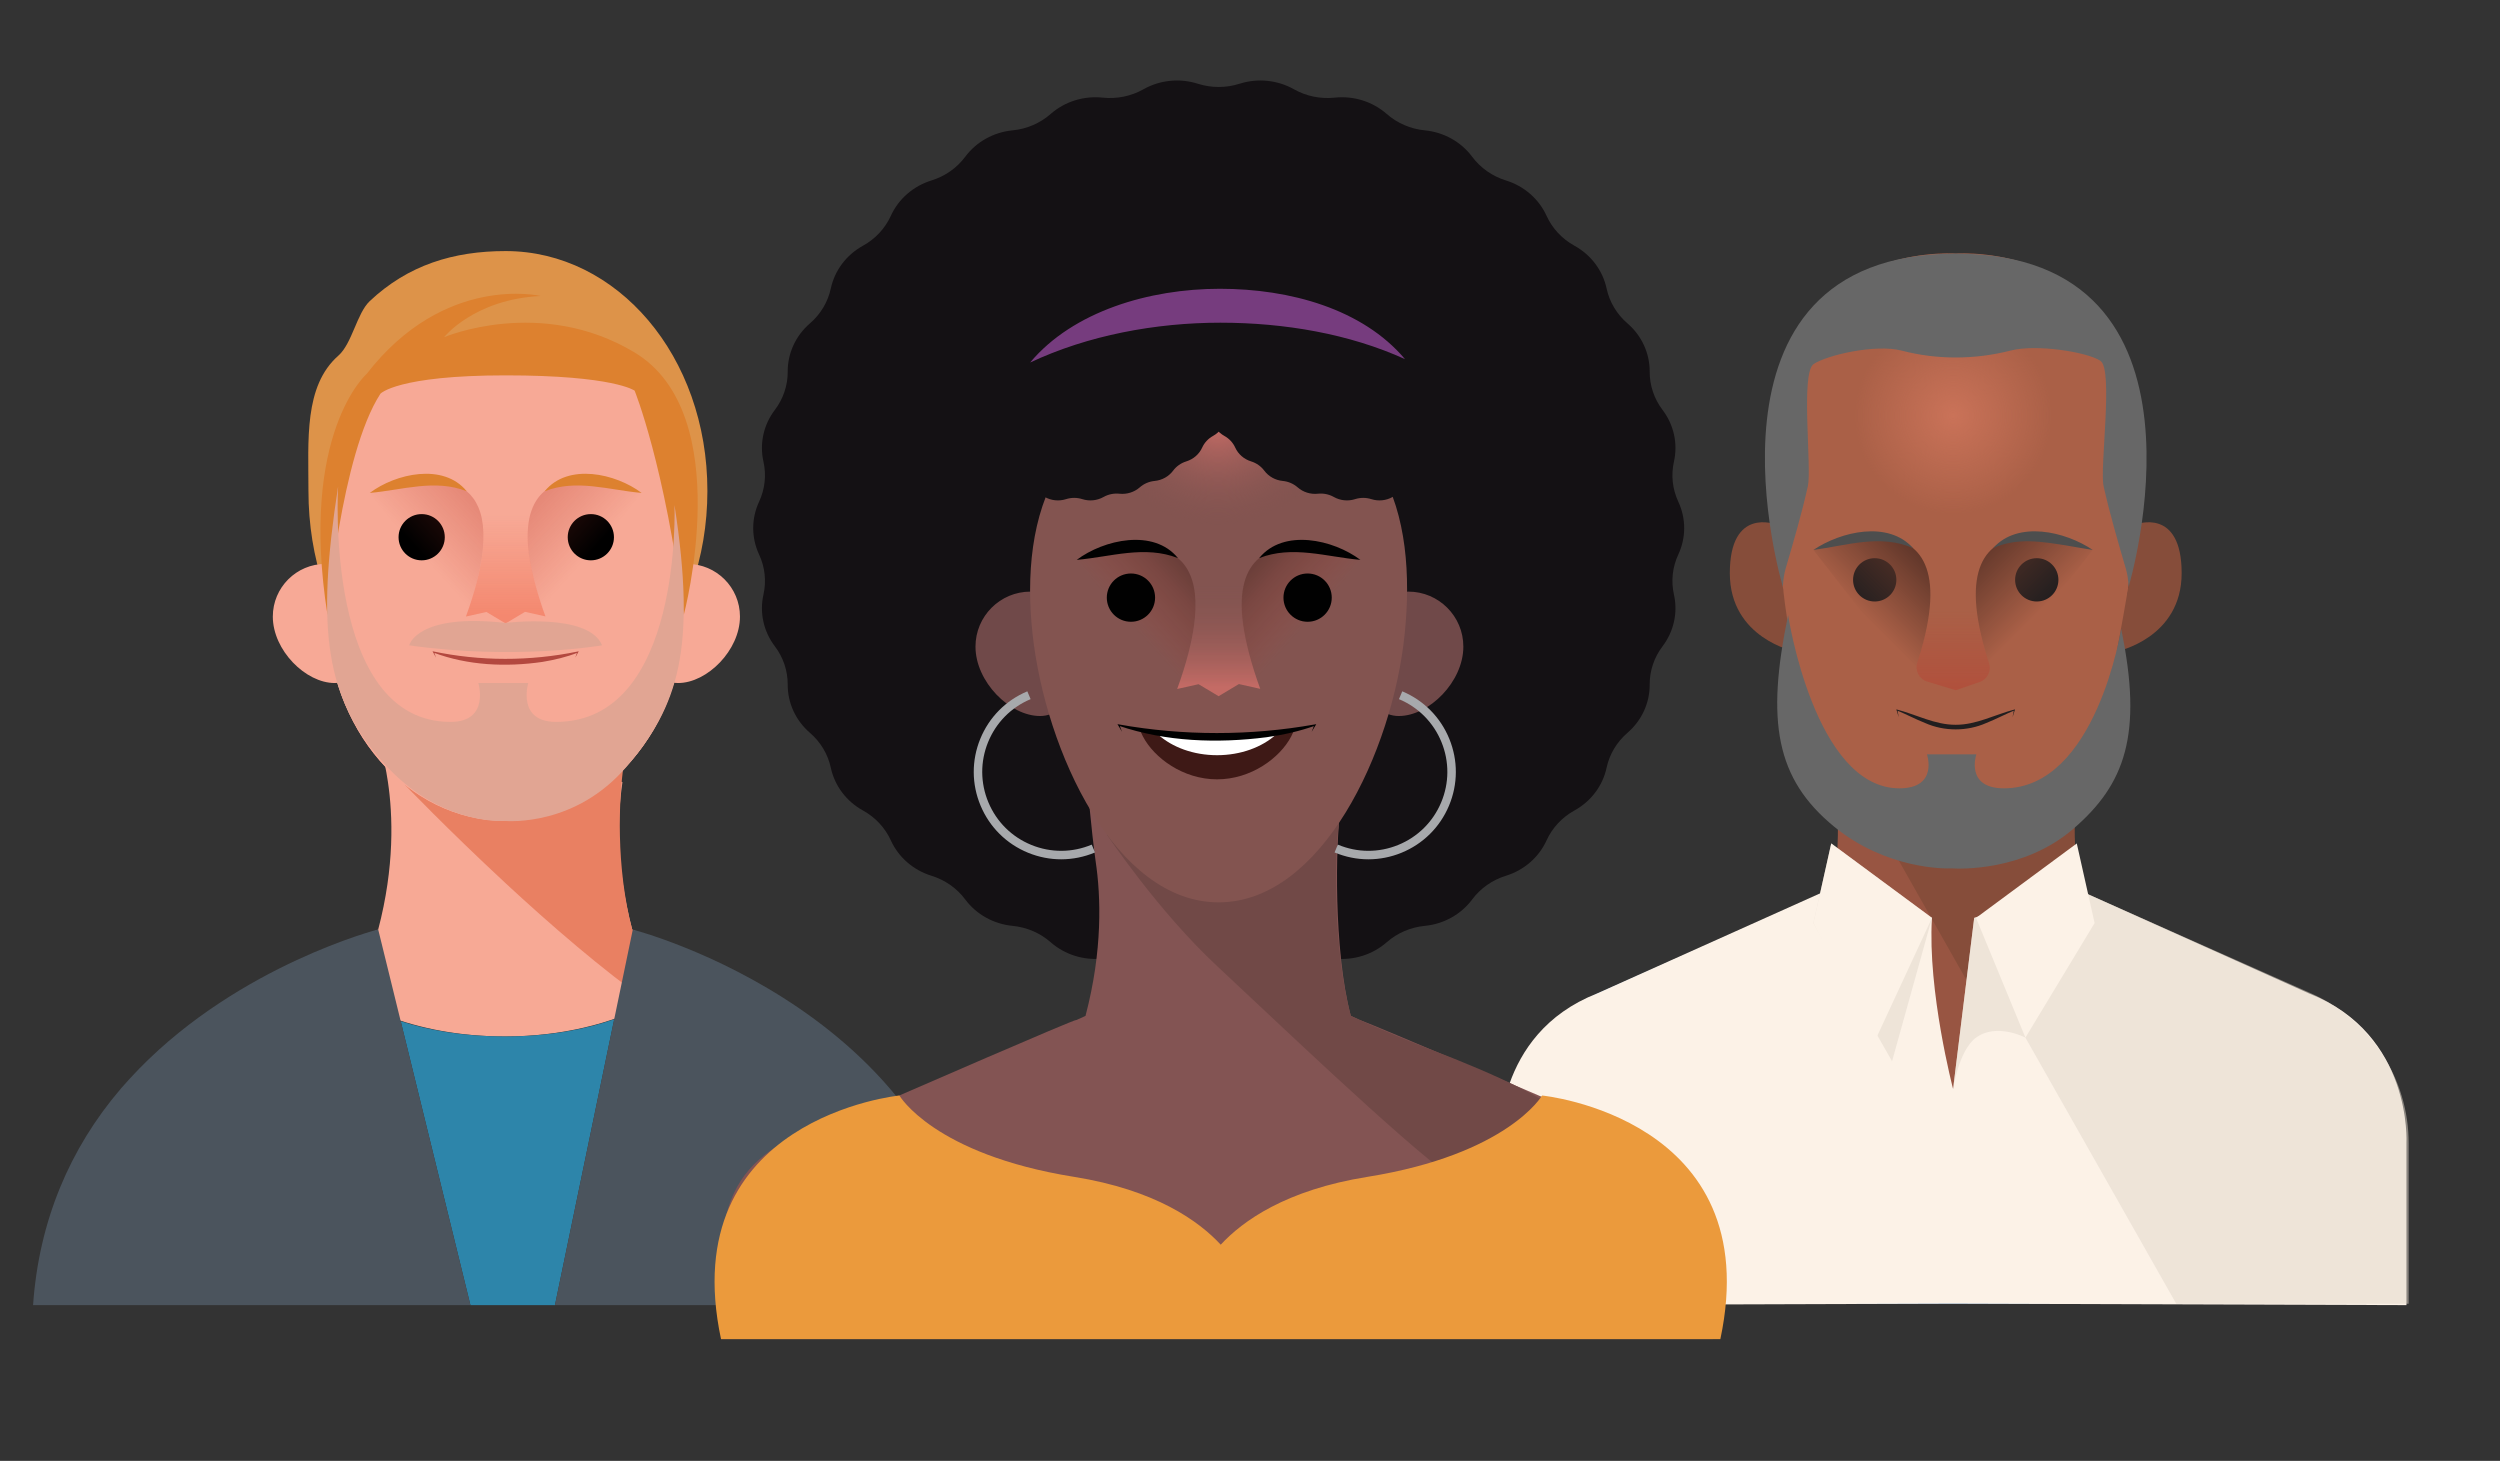 <?xml version="1.0" encoding="UTF-8"?>
<svg xmlns="http://www.w3.org/2000/svg" xmlns:xlink="http://www.w3.org/1999/xlink" viewBox="0 0 405.899 237.184">
  <rect x="0" y="0" width="405.899" height="237.184" fill="#333333" stroke="none"/>
  <defs>
    <radialGradient id="b" data-name="New Gradient Swatch 22" cx="317.23" cy="110.519" fx="317.23" fy="110.519" r="17.65" gradientUnits="userSpaceOnUse">
      <stop offset="0" stop-color="#ea856a"></stop>
      <stop offset="1" stop-color="#874138" stop-opacity="0"></stop>
    </radialGradient>
    <radialGradient id="c" data-name="New Gradient Swatch 22" cx="317.23" fx="317.23" r="17.65" xlink:href="#b"></radialGradient>
    <linearGradient id="d" data-name="New Gradient Swatch 21" x1="317.103" y1="111.884" x2="317.103" y2="99.211" gradientUnits="userSpaceOnUse">
      <stop offset="0" stop-color="#bb392c"></stop>
      <stop offset="1" stop-color="#bb392c" stop-opacity="0"></stop>
    </linearGradient>
    <linearGradient id="e" data-name="New Gradient Swatch 19" x1="312.509" y1="89.555" x2="302.326" y2="99.738" gradientUnits="userSpaceOnUse">
      <stop offset="0" stop-color="#5c3428"></stop>
      <stop offset="1" stop-color="#5c3428" stop-opacity="0"></stop>
    </linearGradient>
    <linearGradient id="f" data-name="New Gradient Swatch 19" x1="320.72" y1="88.557" x2="331.348" y2="99.185" xlink:href="#e"></linearGradient>
    <radialGradient id="g" cx="317.103" cy="67.466" fx="317.103" fy="67.466" r="15.994" gradientUnits="userSpaceOnUse">
      <stop offset="0" stop-color="#ea856a"></stop>
      <stop offset="1" stop-color="#ea856a" stop-opacity="0"></stop>
    </radialGradient>
    <linearGradient id="h" x1="80.719" y1="78.547" x2="68.159" y2="89.784" gradientUnits="userSpaceOnUse">
      <stop offset="0" stop-color="#bb382c"></stop>
      <stop offset="1" stop-color="#bb382c" stop-opacity="0"></stop>
    </linearGradient>
    <linearGradient id="i" x1="7754.603" y1="78.547" x2="7742.043" y2="89.784" gradientTransform="translate(7838.052) rotate(-180) scale(1 -1)" xlink:href="#h"></linearGradient>
    <linearGradient id="j" x1="82.105" y1="99.864" x2="82.105" y2="83.63" gradientUnits="userSpaceOnUse">
      <stop offset=".002" stop-color="#f4886f"></stop>
      <stop offset="1" stop-color="#f4886f" stop-opacity="0"></stop>
    </linearGradient>
    <linearGradient id="k" x1="196.42" y1="89.349" x2="183.303" y2="101.085" gradientUnits="userSpaceOnUse">
      <stop offset="0" stop-color="#27100a"></stop>
      <stop offset=".314" stop-color="#421710" stop-opacity=".818"></stop>
      <stop offset=".772" stop-color="#8c2c21" stop-opacity=".316"></stop>
      <stop offset="1" stop-color="#bc392c" stop-opacity="0"></stop>
    </linearGradient>
    <linearGradient id="l" x1="7638.78" y1="89.349" x2="7625.664" y2="101.085" gradientTransform="translate(7838.052) rotate(-180) scale(1 -1)" xlink:href="#k"></linearGradient>
    <linearGradient id="m" x1="197.867" y1="111.611" x2="197.867" y2="94.657" gradientUnits="userSpaceOnUse">
      <stop offset=".002" stop-color="#c46b65"></stop>
      <stop offset="1" stop-color="#845451" stop-opacity="0"></stop>
    </linearGradient>
    <radialGradient id="n" cx="1037.403" cy="69.249" fx="1037.403" fy="69.249" r="15.947" gradientTransform="translate(-1017.066) scale(1.171 1)" gradientUnits="userSpaceOnUse">
      <stop offset=".002" stop-color="#c46b65"></stop>
      <stop offset="1" stop-color="#845451" stop-opacity="0"></stop>
    </radialGradient>
  </defs>
  <g>
    <g id="a" data-name="Layer 1">
      <g>
        <path d="m299.274,143.56l-39.936,17.749c-9.603,4.268-15.792,13.791-15.792,24.3v26.069h117.648l-43.935-63.165-17.985-4.954Z" fill="#4e8dca"></path>
        <path d="m297.67,120.975s2.223,17.95-1.028,27.934c0,0,7.198,27.888,20.898,27.888l2.194-16.853-2.194-38.969h-19.87Z" fill="#985542"></path>
        <path d="m337.584,120.975s-2.223,17.95,1.028,27.934c0,0-5.178,11.035-18.878,11.035l-22.064-38.969h39.914Z" fill="#864d3a"></path>
        <path d="m288.283,85.139s-7.429-2.871-7.429,7.917c0,10.587,10.535,12.707,10.535,12.707,0,0-3.419-17.846-3.107-20.624Z" fill="#864d3a"></path>
        <path d="m346.78,71.35c0,32.51-5.11,64.81-29.24,64.82h-.01c-24.14-.01-29.25-32.31-29.25-64.82,0-32.12,28.58-30.23,29.25-30.18h.01c.64-.05,29.24-1.96,29.24,30.18Z" fill="#aa6047"></path>
        <circle cx="330.687" cy="94.143" r="3.516" fill="#211e1f"></circle>
        <path d="m346.783,85.139s7.429-2.871,7.429,7.917c0,10.587-10.535,12.707-10.535,12.707,0,0,3.419-17.846,3.107-20.624Z" fill="#864d3a"></path>
        <circle cx="304.379" cy="94.143" r="3.516" fill="#211e1f"></circle>
        <path d="m317.531,75.078l-.007.007v-.007h.007Z" fill="#211e1f"></path>
        <path d="m317.538,75.078v.007l-.007-.007h.007Z" fill="#211e1f"></path>
        <polygon points="317.538 110.675 317.538 110.682 317.531 110.682 317.538 110.675" fill="url(#b)"></polygon>
        <polygon points="317.531 110.682 317.524 110.682 317.524 110.675 317.531 110.682" fill="url(#c)"></polygon>
        <path d="m339.781,89.288s-26.606-11.541-16.839,18.382c.41,1.257-.263,2.62-1.512,3.051l-3.892,1.344-.014.007v-.007l-4.631-1.405c-1.298-.394-2.02-1.786-1.601-3.076,3.48-10.709,2.284-16.086-.678-18.579-5.284-4.448-16.189.282-16.189.282" fill="url(#d)" opacity=".4"></path>
        <path d="m310.485,109.931c11.857-32.752-16.06-20.642-16.06-20.642" fill="url(#e)"></path>
        <path d="m339.781,89.267s-27.917-12.11-16.06,20.642" fill="url(#f)"></path>
        <path d="m310.614,89.006c-5.228-2.34-10.799-.441-16.189.282,4.449-3.004,12.165-4.821,16.189-.282h0Z" fill="#4d4e4e"></path>
        <path d="m323.592,89.006c4.026-4.539,11.737-2.722,16.189.282-1.43-.219-2.805-.469-4.17-.706-4.031-.632-8.16-1.37-12.019.424h0Z" fill="#4d4e4e"></path>
        <path d="m308.318,116.469c-.202-.415-.269-.88-.432-1.297,3.219.828,6.277,2.523,9.637,2.503,3.361.019,6.417-1.676,9.637-2.504-.162.418-.23.883-.432,1.298.142-.392.148-.806.255-1.221l.087.09c-1.532.635-3,1.42-4.568,2.044-3.118,1.389-6.843,1.388-9.959-.002-1.568-.623-3.036-1.408-4.569-2.042l.087-.09c.107.415.114.828.255,1.221h0Z" fill="#211e1f"></path>
        <circle cx="317.103" cy="68.225" r="16.49" fill="url(#g)" opacity=".5"></circle>
        <path d="m345.601,95.279c-.049-1.159-.21-2.13-.447-2.933-1.292-4.448-2.605-8.889-3.617-13.414-.656-2.961,1.632-18.912-.518-20.351-2.106-1.41-10.317-2.753-14.555-1.669-5.81,1.486-11.898,1.527-17.702.016-4.264-1.11-12.135.732-14.299,2.18-2.151,1.438-.275,16.863-.938,19.824-1.005,4.525-2.318,8.966-3.617,13.414-.23.803-.391,1.774-.44,2.933,0,0-16.276-54.094,28.056-54.108h.014c44.339.014,28.063,54.108,28.063,54.108Z" fill="#676767"></path>
        <path d="m344.388,102.098s-4.063,25.894-19.033,25.894c-6.36,0-4.474-5.522-4.474-5.522h-8.02s1.886,5.522-4.474,5.522c-13.787,0-18.071-28.121-18.071-28.121-3.58,17.205-2.027,26.575,7.506,34.371,8.387,6.858,17.941,6.821,19.049,6.747,1.108.074,11.672.576,19.795-6.455,8.321-7.202,11.303-15.231,7.722-32.436Z" fill="#676767"></path>
        <path d="m390.71,185.61v26.29l-73.61-.24-73.61.24v-26.29s-1.01-17.7,15.79-24.3l38.45-17.26,15.94,4.98c-.73,11.89,3.43,27.77,3.43,27.77,0,0,1.9-15.34,3.43-27.77l15.94-4.98,38.45,17.26c16.8,6.6,15.79,24.3,15.79,24.3Z" fill="#fcf2e7"></path>
        <polygon points="297.319 136.939 294.425 149.867 307.193 172.297 313.675 149.027 297.319 136.939" fill="#e0d7cb" opacity=".5"></polygon>
        <polygon points="297.319 136.939 294.425 149.867 304.379 169.076 313.675 149.027 297.319 136.939" fill="#fcf2e7"></polygon>
        <path d="m335.341,143.56l39.936,17.749c9.603,4.268,15.792,13.791,15.792,24.3v26.069h-37.73s-24.49-43.212-24.49-43.212c0,0-4.663-2.454-8.019,0-2.804,2.051-3.726,8.331-3.726,8.331l3.428-27.771,14.809-5.466Z" fill="#e0d7cb" opacity=".5"></path>
        <polygon points="337.185 136.939 340.079 149.867 328.848 168.467 320.829 149.027 337.185 136.939" fill="#fcf2e7"></polygon>
      </g>
      <g>
        <path d="m114.48,155.93c-2.19,2.68-5.23,5.06-8.91,6.98-6.32,3.34-14.52,5.35-23.48,5.37h-.15c-14.2,0-26.51-5.01-32.48-12.31,7.21-2.82,11.94-5.04,11.94-5.04,2.69-10.22,2.39-18.59,1.58-24-.63-4.31-1.58-6.74-1.58-6.74l13.14,3.94h.01c.06-.02.12-.02.19-.03l-.13.04,7.41,2.23,7.43-2.23c4.18.53,8.1,1.52,11.61,2.85-.8,5.41-1.1,13.75,1.59,23.94,0,0,4.67,2.19,11.83,5Z" fill="#f7a995"></path>
        <path d="m114.475,155.929c-2.184,2.684-5.225,5.061-8.908,6.985-7.73-5.419-16.28-12.844-23.474-19.508-.052-.045-.097-.097-.149-.142-9.258-8.587-16.228-15.863-16.228-15.863l8.886-3.258h.007l7.41,2.221,7.432-2.221c4.182.529,8.304-1.334,11.815,0-.798,5.412-1.304,16.601,1.379,26.783,0,0,4.674,2.192,11.83,5.002Z" fill="#e98062"></path>
        <path d="m114.852,79.703c0-21.917-14.667-38.939-32.759-38.939-8.458,0-15.831,2.259-22.059,8.123-2.098,1.975-2.857,6.882-5.106,8.864-5.595,4.93-4.849,13.733-4.849,21.952,0,21.917,13.921,39.684,32.014,39.684s32.759-17.767,32.759-39.684Z" fill="#dd9349"></path>
        <path d="m61.398,99.363c0-4.723-3.829-7.807-8.552-7.807s-8.552,3.829-8.552,8.552c0,5.457,5.32,10.788,10.043,10.788s7.061-6.811,7.061-11.534Z" fill="#f7a996"></path>
        <path d="m103.037,99.363c0-4.723,3.829-7.807,8.552-7.807,4.723,0,8.552,3.829,8.552,8.552,0,5.457-5.32,10.788-10.043,10.788-4.723,0-7.061-6.811-7.061-11.534Z" fill="#f7a996"></path>
        <path d="m111.018,99.838c0-18.468-.832-46.325-28.569-45.668-29.816.707-29.281,27.2-29.281,45.668s12.95,33.439,28.925,33.439,28.925-14.971,28.925-33.439Z" fill="#f7a996"></path>
        <path d="m111.018,99.838c0-18.468-.832-46.325-28.569-45.668-29.816.707-29.281,27.2-29.281,45.668s12.95,33.439,28.925,33.439,28.925-14.971,28.925-33.439Z" fill="#f7a996"></path>
        <circle cx="68.463" cy="87.222" r="3.753"></circle>
        <circle cx="95.928" cy="87.222" r="3.753"></circle>
        <path d="m53.168,99.838s2.157-26.002,8.602-35.918c0,0,2.72-2.975,20.323-2.975s20.944,2.481,20.944,2.481c0,0,4.926,12.093,7.982,36.412,0,0,8.685-32.582-7.982-42.61-15.239-9.17-30.938-2.479-30.938-2.479,0,0,4.867-6.163,15.699-6.691,0,0-15.582-3.72-28.259,12.64,0,0-11.007,9.616-6.371,39.14Z" fill="#dd812f"></path>
        <path d="m70.786,106.776c-.057-.081-.517-.972-.562-1.036,7.722,1.635,15.818,1.636,23.547.043,0,0,.194-.044.194-.044,0,0-.084.156-.084.156l-.478.881.312-.938.109.112c-1.849.739-3.804,1.19-5.77,1.519-5.885.854-12.09.59-17.689-1.52,0,0,.109-.112.109-.112l.312.938h0Z" fill="#b3483f"></path>
        <path d="m75.649,100.103c4.323-11.942,3.208-17.75.126-20.345-5.138-4.325-15.741.274-15.741.274" fill="url(#h)" opacity=".4"></path>
        <path d="m88.519,100.103c-11.528-31.845,15.615-20.07,15.615-20.07" fill="url(#i)" opacity=".4"></path>
        <path d="m104.175,80.012s-27.143-11.775-15.615,20.07l-3.321-.745-3.146,1.889-3.123-1.869-3.321.745c11.528-31.845-15.615-20.07-15.615-20.07" fill="url(#j)"></path>
        <path d="m75.775,79.759c-5.171-2.033-10.437-.19-15.741.274,4.204-3.167,11.976-4.914,15.741-.274h0Z" fill="#dd812f"></path>
        <path d="m88.434,79.759c3.767-4.639,11.533-2.893,15.741.274-5.303-.464-10.57-2.307-15.741-.274h0Z" fill="#dd812f"></path>
        <path d="m99.72,165.49l-9.62,46.41h-13.72l-11.32-46.1c4.5,1.46,10.08,2.48,16.88,2.48,7.26,0,13.13-1.17,17.78-2.79Z" fill="#2d85aa"></path>
        <path d="m158.82,211.9h-68.72l9.62-46.41,3.02-14.56s53.17,13.64,56.08,60.97Z" fill="#4b545d"></path>
        <path d="m109.51,81.997s1.346,35.209-19.225,35.209c-6.424,0-4.519-6.31-4.519-6.31h-8.1s1.905,6.31-4.519,6.31c-20.571,0-18.253-38.237-18.253-38.237-3.616,23.395-2.048,34.531,7.581,45.13,8.471,9.325,18.121,9.275,19.241,9.174,1.119.101,11.789.783,19.994-8.777,8.405-9.792,11.416-19.105,7.8-42.5Z" fill="#e1a593"></path>
        <path d="m66.438,104.777s1.209-5.276,15.655-3.637c0,0,13.487-1.711,15.658,3.637,0,0-14.075,2.451-31.313,0Z" fill="#e1a593"></path>
        <path d="m76.38,211.9H5.37c.95-13.72,6.01-25.5,14.22-35.11,0-.01.01-.01.01-.02.49-.56.98-1.11,1.48-1.65.5-.55,1.01-1.09,1.54-1.63,16.5-16.87,38.78-22.59,38.78-22.59l3.66,14.9,11.32,46.1Z" fill="#4b545d"></path>
      </g>
      <g>
        <path d="m201.253,13.596h0c2.94-.938,6.155-.612,8.829.897h0c2,1.128,4.322,1.605,6.623,1.36h0c3.078-.327,6.152.638,8.443,2.65h0c1.713,1.505,3.882,2.438,6.186,2.661h0c3.081.298,5.88,1.86,7.688,4.288h0c1.352,1.816,3.273,3.164,5.478,3.845h0c2.949.911,5.352,3.001,6.597,5.739h0c.932,2.048,2.52,3.753,4.531,4.862h0c2.689,1.483,4.589,4.01,5.218,6.939h0c.47,2.19,1.657,4.177,3.386,5.666h0c2.311,1.991,3.626,4.844,3.611,7.835h0c-.011,2.237.722,4.418,2.092,6.222h0c1.832,2.411,2.504,5.467,1.846,8.389h0c-.492,2.186-.244,4.467.708,6.506h0c1.273,2.727,1.273,5.85,0,8.577h0c-.952,2.039-1.2,4.32-.708,6.506h0c.658,2.923-.014,5.978-1.846,8.389h0c-1.37,1.804-2.104,3.985-2.092,6.222h0c.015,2.991-1.3,5.845-3.611,7.835h0c-1.728,1.489-2.915,3.475-3.386,5.666h0c-.629,2.929-2.529,5.456-5.218,6.939h0c-2.011,1.109-3.599,2.814-4.531,4.862h0c-1.246,2.738-3.648,4.828-6.597,5.739h0c-2.206.681-4.126,2.029-5.478,3.845h0c-1.808,2.428-4.608,3.99-7.688,4.288h0c-2.304.223-4.473,1.156-6.186,2.661h0c-2.291,2.012-5.366,2.977-8.443,2.65h0c-2.302-.245-4.624.232-6.623,1.36h0c-2.674,1.508-5.889,1.835-8.829.897h0c-2.199-.702-4.573-.702-6.771,0h0c-2.94.938-6.155.612-8.829-.897h0c-2-1.128-4.322-1.605-6.623-1.36h0c-3.078.327-6.152-.638-8.443-2.65h0c-1.713-1.505-3.882-2.438-6.186-2.661h0c-3.081-.298-5.88-1.86-7.688-4.288h0c-1.352-1.816-3.273-3.164-5.478-3.845h0c-2.949-.911-5.352-3.001-6.597-5.739h0c-.932-2.048-2.52-3.753-4.531-4.862h0c-2.689-1.483-4.589-4.01-5.218-6.939h0c-.47-2.19-1.657-4.177-3.386-5.666h0c-2.311-1.991-3.626-4.844-3.611-7.835h0c.011-2.237-.722-4.418-2.092-6.222h0c-1.832-2.411-2.504-5.467-1.846-8.389h0c.492-2.186.244-4.467-.708-6.506h0c-1.273-2.727-1.273-5.85,0-8.577h0c.952-2.039,1.2-4.32.708-6.506h0c-.658-2.923.014-5.978,1.846-8.389h0c1.37-1.804,2.104-3.985,2.092-6.222h0c-.015-2.991,1.3-5.845,3.611-7.835h0c1.728-1.489,2.915-3.475,3.386-5.666h0c.629-2.929,2.529-5.456,5.218-6.939h0c2.011-1.109,3.599-2.814,4.531-4.862h0c1.246-2.738,3.648-4.828,6.597-5.739h0c2.206-.681,4.126-2.029,5.478-3.845h0c1.808-2.428,4.608-3.99,7.688-4.288h0c2.304-.223,4.473-1.156,6.186-2.661h0c2.291-2.012,5.366-2.977,8.443-2.65h0c2.302.245,4.624-.232,6.623-1.36h0c2.674-1.508,5.889-1.835,8.829-.897h0c2.199.702,4.573.702,6.771,0Z" fill="#141114"></path>
        <path d="m250.136,178s-25.721-11.04-29.468-12.445c-.876-.394-1.35-.616-1.35-.616-2.803-10.634-2.491-28.009-1.658-33.661-3.667-1.393-7.754,6.243-12.121,5.691l-7.762,2.32-7.738-2.32.132-.047c-.07.008-.132.016-.195.031h-.008l-13.724-12.775s.989,11.202,1.65,15.702c.841,5.652,1.16,14.386-1.65,25.059,0,0-.528.248-1.488.679-.003-.003-.008-.011-.011-.014-.122-.202-28.727,12.256-28.727,12.256-17.52,6.595-28.949,8.44-28.949,27.133v12.422h161.038v-12.422c0-18.693-10.493-20.398-27.972-26.993Z" fill="#835453"></path>
        <path d="m231.673,170.163c50.709,19.268,8.112,19.142,4.266,21.151-8.073-5.66-30.571-27.27-38.083-34.229-.054-.047-.101-.101-.156-.148-9.669-8.968-18-21.446-18-21.446l10.332,1.478h.008l7.738,2.32,7.761-2.32c4.367.553,8.199-4.773,11.866-3.38-.833,5.652-.889,20.717,1.913,31.351,0,0,4.881,2.289,12.354,5.224Z" fill="#714947"></path>
        <path d="m176.242,104.207c0-4.933-3.999-8.153-8.931-8.153s-8.931,3.999-8.931,8.931c0,5.699,5.556,11.267,10.488,11.267s7.374-7.113,7.374-12.045Z" fill="#704949"></path>
        <path d="m219.727,104.207c0-4.933,3.999-8.153,8.931-8.153,4.933,0,8.931,3.999,8.931,8.931,0,5.699-5.556,11.267-10.488,11.267-4.933,0-7.374-7.113-7.374-12.045Z" fill="#704949"></path>
        <path d="m228.063,102.935c1.951-19.124-2.703-39.044-29.836-39.044s-32.671,19.92-30.58,39.044c2.097,19.172,13.524,43.571,30.208,43.571s28.25-24.384,30.208-43.571Z" fill="#835450"></path>
        <path d="m191.126,111.861c4.515-12.471,3.35-18.537.131-21.247-5.365-4.517-16.438.287-16.438.287" fill="url(#k)" opacity=".4"></path>
        <path d="m204.566,111.861c-12.04-33.257,16.307-20.96,16.307-20.96" fill="url(#l)" opacity=".4"></path>
        <path d="m220.916,90.88s-28.347-12.297-16.307,20.96l-3.468-.778-3.286,1.973-3.261-1.951-3.468.778c12.04-33.257-16.307-20.96-16.307-20.96" fill="url(#m)"></path>
        <path d="m191.257,90.615c-5.4-2.123-10.9-.198-16.438.286,4.391-3.307,12.507-5.132,16.438-.286h0Z" fill="#010101"></path>
        <path d="m204.435,90.615c3.934-4.845,12.045-3.021,16.438.286-5.538-.484-11.039-2.409-16.438-.286h0Z" fill="#010101"></path>
        <path d="m210.056,118.606c-.111.325-.254.651-.42.968-1.825,3.491-6.521,6.96-12.035,6.96s-10.21-3.469-12.035-6.96c-.167-.317-.309-.643-.42-.968,3.308,1.039,7.672,1.666,12.455,1.666s9.147-.627,12.456-1.666Z" fill="#3e1916"></path>
        <path d="m207.501,118.606c.328-.127.145.239-.334.668-2.276,2.039-5.719,3.34-9.565,3.34s-7.289-1.301-9.565-3.34c-.473-.428-.656-.787-.334-.668,2.629,1.039,6.097,1.366,9.9,1.366s7.27-.327,9.9-1.366Z" fill="#fff"></path>
        <path d="m182.177,118.821l-.636-1.064s-.112-.187-.112-.187l.238.048c10.483,1.869,21.32,1.865,31.803,0,0,0,.239-.048.239-.048l-.112.188-.636,1.064.439-1.139.127.139c-2.543.898-5.196,1.502-7.873,1.873-8,1.029-16.363.744-24.043-1.873,0,0,.126-.139.126-.139,0,0,.44,1.139.44,1.139h0Z" fill="#010101"></path>
        <ellipse cx="197.553" cy="69.249" rx="18.671" ry="15.947" fill="url(#n)"></ellipse>
        <circle cx="183.62" cy="97.032" r="3.92" fill="#010101"></circle>
        <circle cx="212.303" cy="97.032" r="3.92" fill="#010101"></circle>
        <path d="m172.292,139.517c-1.815,0-3.631-.353-5.363-1.06-3.508-1.432-6.249-4.145-7.717-7.639-1.468-3.493-1.487-7.35-.055-10.858,1.432-3.508,4.146-6.249,7.639-7.717l.533,1.269c-3.155,1.325-5.604,3.8-6.898,6.968-1.293,3.168-1.275,6.65.051,9.805,1.325,3.155,3.8,5.604,6.968,6.898,3.167,1.293,6.649,1.276,9.805-.05l.533,1.269c-1.77.743-3.632,1.115-5.495,1.115Z" fill="#a7a9ac"></path>
        <path d="m222.174,139.517c-1.863,0-3.726-.372-5.495-1.115l.533-1.269c3.155,1.326,6.637,1.344,9.805.05,3.168-1.293,5.643-3.743,6.968-6.898,1.326-3.155,1.344-6.637.051-9.805-1.294-3.168-3.743-5.643-6.898-6.968l.533-1.269c3.493,1.468,6.207,4.209,7.639,7.717,1.433,3.509,1.413,7.365-.055,10.858-1.468,3.494-4.209,6.206-7.717,7.639-1.731.707-3.548,1.06-5.363,1.06Z" fill="#a7a9ac"></path>
        <path d="m175.726,24.709h0c1.148-.366,2.403-.239,3.446.35h0c.781.44,1.687.626,2.586.531h0c1.201-.128,2.402.249,3.296,1.035h0c.669.587,1.515.952,2.415,1.039h0c1.203.116,2.296.726,3.001,1.674h0c.528.709,1.277,1.235,2.139,1.501h0c1.151.355,2.089,1.171,2.575,2.24h0c.364.8.984,1.465,1.769,1.898h0c1.05.579,1.791,1.565,2.037,2.709h0c.184.855.647,1.63,1.322,2.212h0c.902.777,1.415,1.891,1.41,3.059h0c-.004.873.282,1.725.817,2.429h0c.715.941.977,2.134.721,3.275h0c-.192.853-.095,1.744.276,2.54h0c.497,1.064.497,2.284,0,3.348h0c-.372.796-.469,1.687-.276,2.54h0c.257,1.141-.005,2.334-.721,3.275h0c-.535.704-.821,1.556-.817,2.429h0c.006,1.168-.507,2.282-1.41,3.059h0c-.675.581-1.138,1.357-1.322,2.212h0c-.246,1.143-.987,2.13-2.037,2.709h0c-.785.433-1.405,1.098-1.769,1.898h0c-.486,1.069-1.424,1.885-2.575,2.24h0c-.861.266-1.611.792-2.139,1.501h0c-.706.948-1.799,1.558-3.001,1.674h0c-.899.087-1.746.451-2.415,1.039h0c-.894.786-2.095,1.162-3.296,1.035h0c-.898-.095-1.805.091-2.586.531h0c-1.044.589-2.299.716-3.446.35h0c-.858-.274-1.785-.274-2.643,0h0c-1.148.366-2.403.239-3.446-.35h0c-.781-.44-1.687-.626-2.586-.531h0c-1.201.128-2.402-.249-3.296-1.035h0c-.669-.587-1.515-.952-2.415-1.039h0c-1.203-.116-2.296-.726-3.001-1.674h0c-.528-.709-1.277-1.235-2.139-1.501h0c-1.151-.355-2.089-1.171-2.575-2.24h0c-.364-.8-.984-1.465-1.769-1.898h0c-1.05-.579-1.791-1.565-2.037-2.709h0c-.184-.855-.647-1.63-1.322-2.212h0c-.902-.777-1.415-1.891-1.41-3.059h0c.004-.873-.282-1.725-.817-2.429h0c-.715-.941-.977-2.134-.721-3.275h0c.192-.853.095-1.744-.276-2.54h0c-.497-1.064-.497-2.284,0-3.348h0c.372-.796.469-1.687.276-2.54h0c-.257-1.141.005-2.334.721-3.275h0c.535-.704.821-1.556.817-2.429h0c-.006-1.168.507-2.282,1.41-3.059h0c.675-.581,1.138-1.357,1.322-2.212h0c.246-1.143.987-2.13,2.037-2.709h0c.785-.433,1.405-1.098,1.769-1.898h0c.486-1.069,1.424-1.885,2.575-2.24h0c.861-.266,1.611-.792,2.139-1.501h0c.706-.948,1.799-1.558,3.001-1.674h0c.899-.087,1.746-.451,2.415-1.039h0c.894-.786,2.095-1.162,3.296-1.035h0c.898.095,1.805-.091,2.586-.531h0c1.044-.589,2.299-.716,3.446-.35h0c.858.274,1.785.274,2.643,0Z" fill="#141114"></path>
        <path d="m222.652,24.709h0c1.148-.366,2.403-.239,3.446.35h0c.781.44,1.687.626,2.586.531h0c1.201-.128,2.402.249,3.296,1.035h0c.669.587,1.515.952,2.415,1.039h0c1.203.116,2.296.726,3.001,1.674h0c.528.709,1.277,1.235,2.139,1.501h0c1.151.355,2.089,1.171,2.575,2.24h0c.364.8.984,1.465,1.769,1.898h0c1.05.579,1.791,1.565,2.037,2.709h0c.184.855.647,1.63,1.322,2.212h0c.902.777,1.415,1.891,1.41,3.059h0c-.004.873.282,1.725.817,2.429h0c.715.941.977,2.134.721,3.275h0c-.192.853-.095,1.744.276,2.54h0c.497,1.064.497,2.284,0,3.348h0c-.372.796-.469,1.687-.276,2.54h0c.257,1.141-.005,2.334-.721,3.275h0c-.535.704-.821,1.556-.817,2.429h0c.006,1.168-.507,2.282-1.41,3.059h0c-.675.581-1.138,1.357-1.322,2.212h0c-.246,1.143-.987,2.13-2.037,2.709h0c-.785.433-1.405,1.098-1.769,1.898h0c-.486,1.069-1.424,1.885-2.575,2.24h0c-.861.266-1.611.792-2.139,1.501h0c-.706.948-1.799,1.558-3.001,1.674h0c-.899.087-1.746.451-2.415,1.039h0c-.894.786-2.095,1.162-3.296,1.035h0c-.898-.095-1.805.091-2.586.531h0c-1.044.589-2.299.716-3.446.35h0c-.858-.274-1.785-.274-2.643,0h0c-1.148.366-2.403.239-3.446-.35h0c-.781-.44-1.687-.626-2.586-.531h0c-1.201.128-2.402-.249-3.296-1.035h0c-.669-.587-1.515-.952-2.415-1.039h0c-1.203-.116-2.296-.726-3.001-1.674h0c-.528-.709-1.277-1.235-2.139-1.501h0c-1.151-.355-2.089-1.171-2.575-2.24h0c-.364-.8-.984-1.465-1.769-1.898h0c-1.05-.579-1.791-1.565-2.037-2.709h0c-.184-.855-.647-1.63-1.322-2.212h0c-.902-.777-1.415-1.891-1.41-3.059h0c.004-.873-.282-1.725-.817-2.429h0c-.715-.941-.977-2.134-.721-3.275h0c.192-.853.095-1.744-.276-2.54h0c-.497-1.064-.497-2.284,0-3.348h0c.372-.796.469-1.687.276-2.54h0c-.257-1.141.005-2.334.721-3.275h0c.535-.704.821-1.556.817-2.429h0c-.006-1.168.507-2.282,1.41-3.059h0c.675-.581,1.138-1.357,1.322-2.212h0c.246-1.143.987-2.13,2.037-2.709h0c.785-.433,1.405-1.098,1.769-1.898h0c.486-1.069,1.424-1.885,2.575-2.24h0c.861-.266,1.611-.792,2.139-1.501h0c.706-.948,1.799-1.558,3.001-1.674h0c.899-.087,1.746-.451,2.415-1.039h0c.894-.786,2.095-1.162,3.296-1.035h0c.898.095,1.805-.091,2.586-.531h0c1.044-.589,2.299-.716,3.446-.35h0c.858.274,1.785.274,2.643,0Z" fill="#141114"></path>
        <path d="m279.316,217.42H117.066c-7.638-35.921,28.957-39.554,28.957-39.554,0,0,5.546,9.551,28.379,13.212,13.212,2.12,20.231,7.157,23.796,11.01,3.565-3.853,10.584-8.891,23.796-11.01,22.833-3.661,28.379-13.212,28.379-13.212,0,0,36.595,3.633,28.943,39.554Z" fill="#eb9a3c"></path>
        <path d="m228.116,58.31c-9.033-4.115-19.602-5.918-29.975-5.918-10.509,0-21.529,2.051-30.893,6.468,6.97-8.313,19.346-11.974,30.803-11.974,11.397,0,23.185,3.276,30.065,11.423Z" fill="#763c7e"></path>
      </g>
    </g>
  </g>
</svg>
